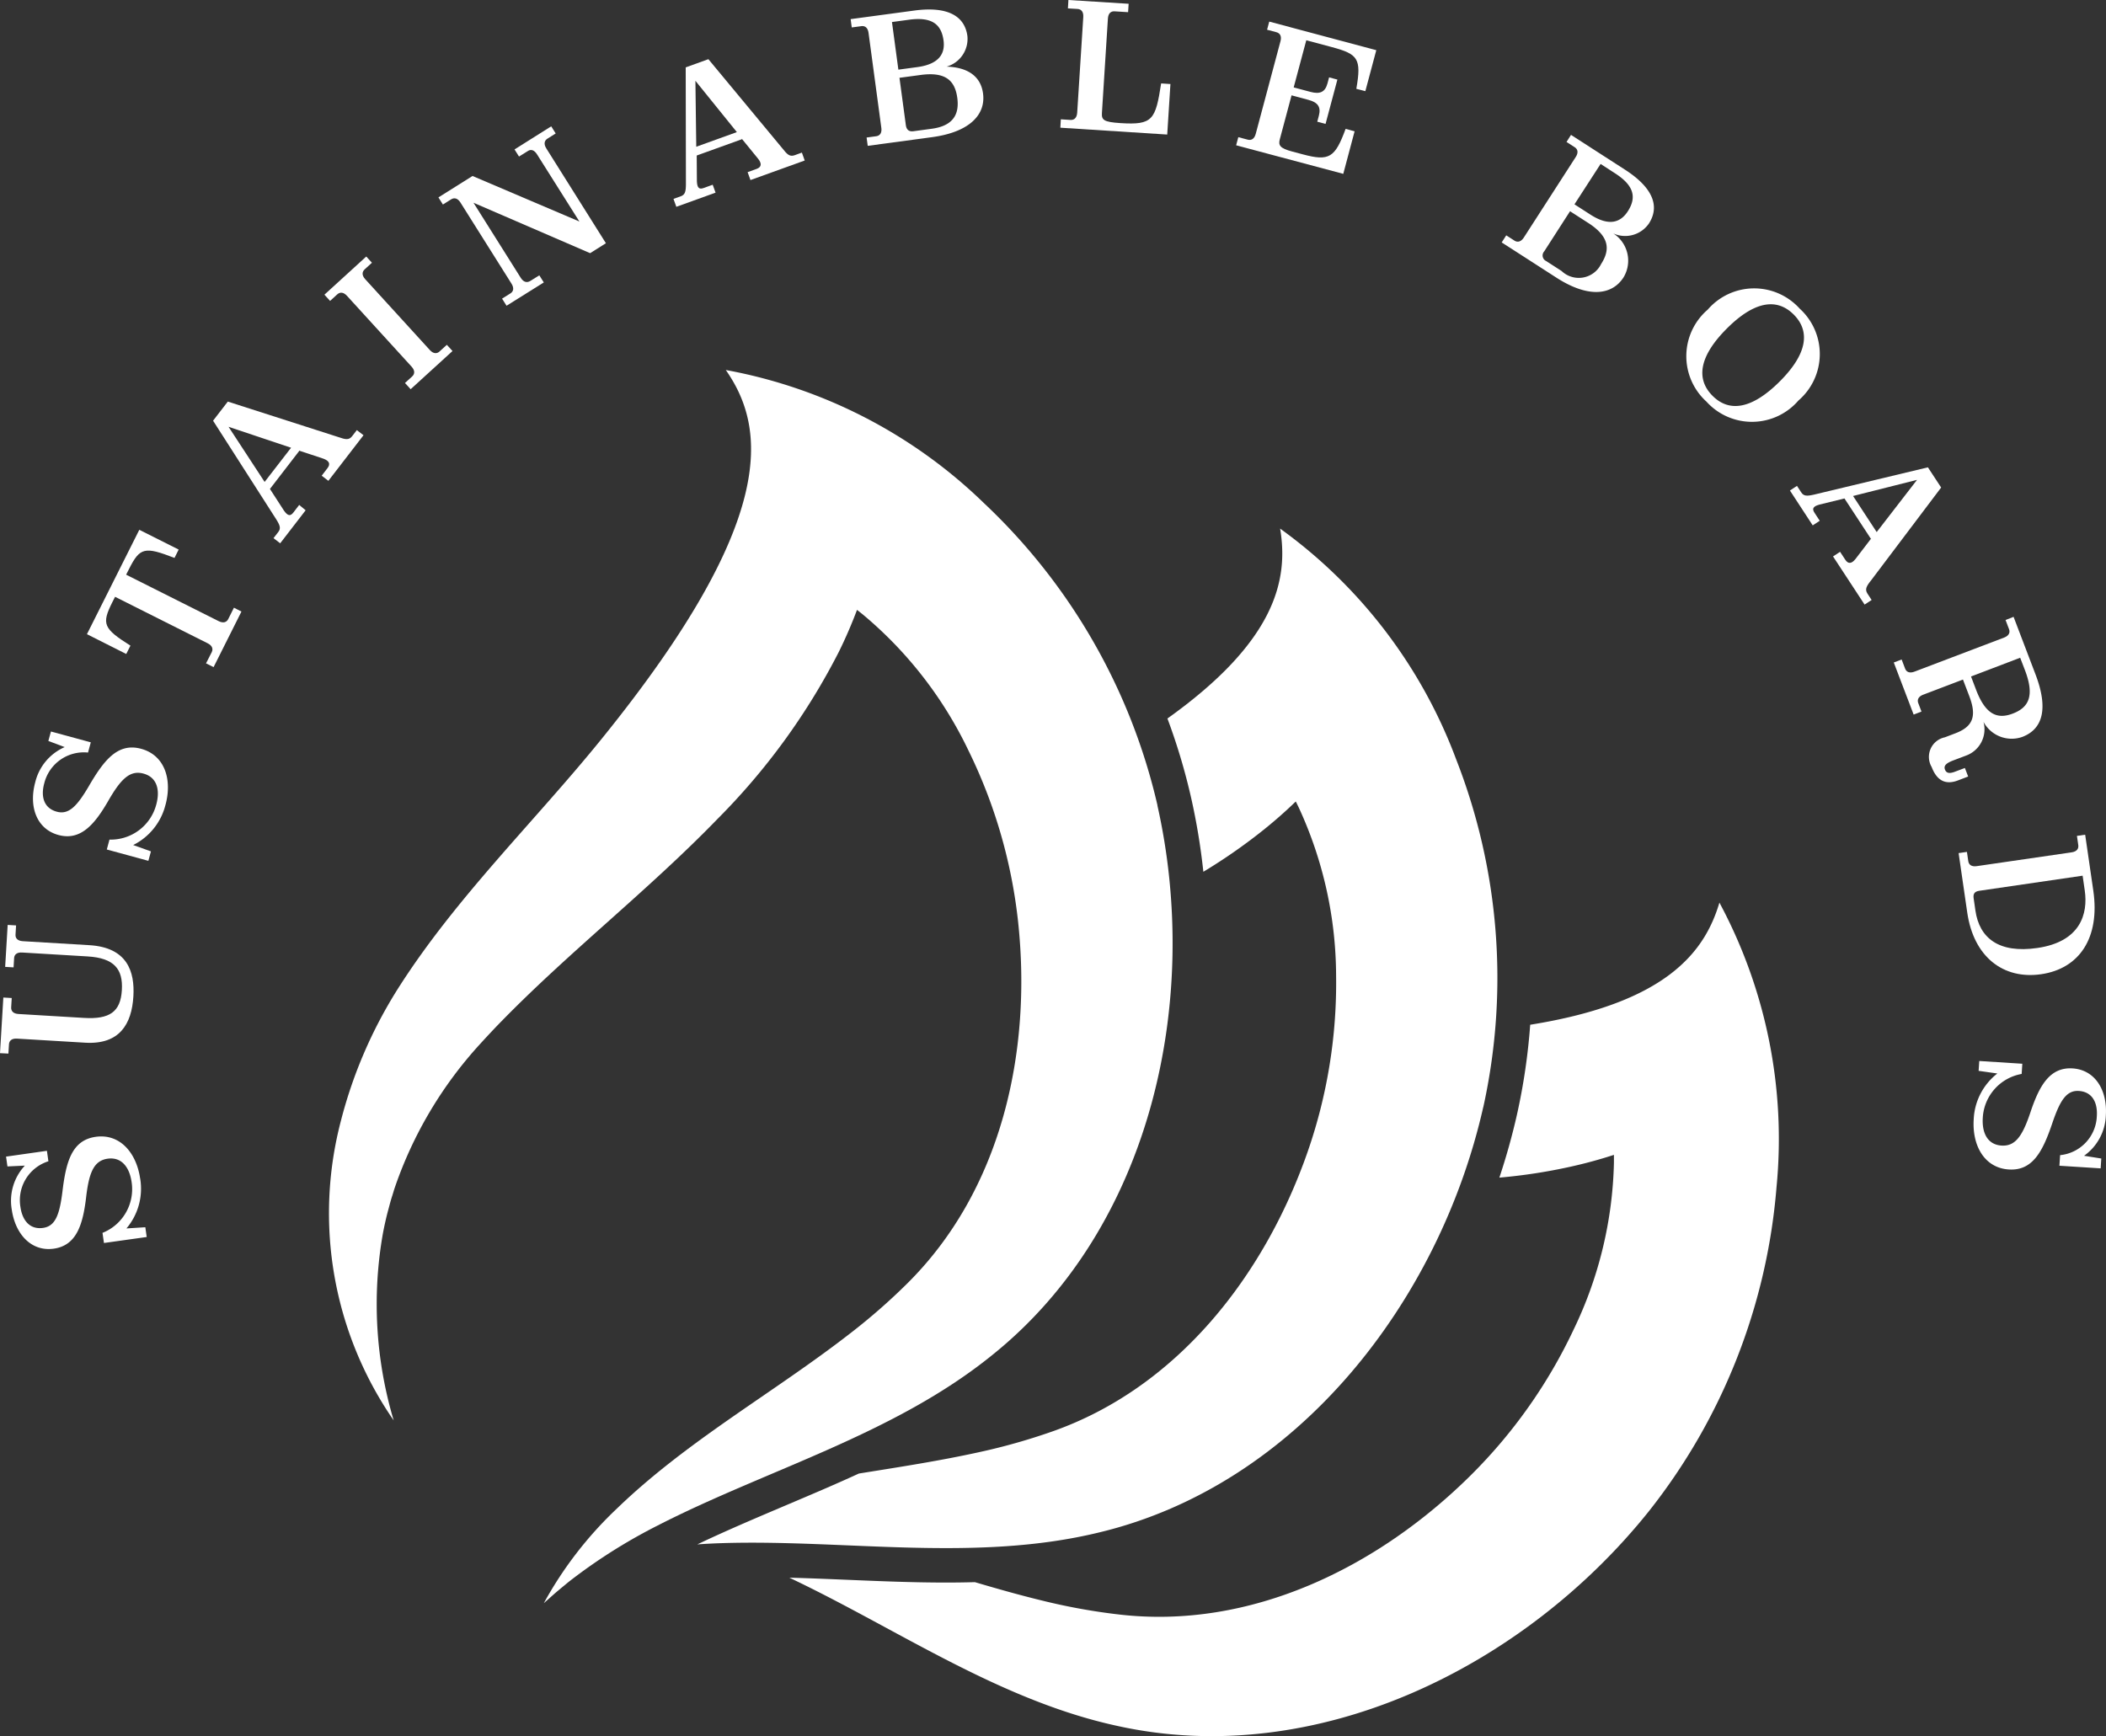 <svg xmlns="http://www.w3.org/2000/svg" xmlns:xlink="http://www.w3.org/1999/xlink" width="111.422" height="91.864" viewBox="0 0 111.422 91.864">
  <rect x="0" y="0" width="111.422" height="91.864" fill="#333333" stroke="none"/>
  <defs>
    <clipPath id="clip-path">
      <rect id="Rectangle_665" data-name="Rectangle 665" width="111.422" height="91.864" transform="translate(0 0)" fill="none"/>
    </clipPath>
  </defs>
  <g id="sustainability" transform="translate(0 0)">
    <g id="Group_1052" data-name="Group 1052" clip-path="url(#clip-path)">
      <path id="Path_933" data-name="Path 933" d="M7.417,62.363A3.249,3.249,0,0,1,6.689,65l1-.064.073.517L5.5,65.77l-.077-.536a2.489,2.489,0,0,0,1.54-2.689c-.115-.8-.543-1.338-1.27-1.235-.746.107-.993.767-1.144,2.106-.172,1.391-.505,2.483-1.7,2.654C1.674,66.238.812,65.326.622,64a2.728,2.728,0,0,1,.693-2.324l-.921.043L.32,61.2l2.162-.308.079.554a2.158,2.158,0,0,0-1.48,2.418c.1.707.494,1.208,1.2,1.107.651-.093.867-.7,1.019-1.893.19-1.608.5-2.745,1.759-2.925,1.292-.185,2.162.853,2.356,2.211" fill="#fff"/>
      <path id="Path_934" data-name="Path 934" d="M4.509,55.172.9,54.956c-.281-.017-.413.111-.425.3l-.03.492L0,55.726l.177-2.944.444.026-.03.492c-.011.193.106.336.386.353l3.464.207c1.361.082,1.938-.32,2.006-1.468.068-1.11-.4-1.7-1.811-1.785L1.172,50.4c-.281-.017-.414.111-.425.294l-.029.492L.273,51.16l.133-2.22.445.026-.03.493c-.011.183.107.325.386.342l3.523.211c2.008.121,2.405,1.4,2.327,2.707-.087,1.467-.733,2.562-2.548,2.453" fill="#fff"/>
      <path id="Path_935" data-name="Path 935" d="M8.756,42.582a3.253,3.253,0,0,1-1.71,2.131l.94.336-.136.5-2.2-.6.142-.523A2.49,2.49,0,0,0,8.268,42.57c.213-.784.032-1.445-.677-1.637-.728-.2-1.217.311-1.886,1.482C5,43.626,4.258,44.5,3.091,44.181c-1.147-.312-1.579-1.491-1.227-2.788a2.73,2.73,0,0,1,1.558-1.862l-.864-.325.137-.5,2.109.573-.147.541a2.159,2.159,0,0,0-2.318,1.636c-.187.69-.024,1.306.667,1.493.635.173,1.073-.3,1.685-1.336.812-1.4,1.544-2.327,2.776-1.992,1.26.342,1.649,1.64,1.289,2.965" fill="#fff"/>
      <path id="Path_936" data-name="Path 936" d="M12.774,32.359,11.3,35.3l-.4-.2.3-.587c.087-.173.035-.351-.216-.476L6.088,31.578l-.148.293c-.577,1.15-.469,1.388.961,2.291l-.222.442L4.6,33.556,7.37,28.033l2.083,1.046-.221.442c-1.578-.61-1.829-.562-2.406.587l-.153.3,4.893,2.457c.251.125.424.062.511-.111l.3-.6Z" fill="#fff"/>
      <path id="Path_937" data-name="Path 937" d="M11.273,22.26l.78-1.011L17.9,23.126c.383.136.566.168.731-.047l.248-.321.353.271-1.859,2.413-.353-.272.307-.4c.165-.214.1-.385-.216-.5l-1.3-.431.023.018-1.552,2.015.741,1.145c.221.316.354.285.5.1l.307-.4L16.17,27l-1.346,1.747-.353-.272.254-.329c.142-.184.094-.343-.115-.675ZM15.4,23.691l-3.308-1.108L14,25.5Z" fill="#fff"/>
      <path id="Path_938" data-name="Path 938" d="M19.378,13.573l.3.329-.385.351c-.143.131-.158.315.031.522l3.415,3.744c.188.207.373.209.516.078l.386-.352.3.329-2.215,2.02-.3-.329.379-.345c.143-.13.158-.315-.031-.521l-3.415-3.744c-.189-.207-.374-.209-.517-.078l-.378.345-.3-.329Z" fill="#fff"/>
      <path id="Path_939" data-name="Path 939" d="M32.057,12.87l-.835.526-6.171-2.668,2.5,3.972c.15.237.331.272.5.169l.483-.3.237.376L26.8,16.178l-.237-.377L27,15.528c.164-.1.211-.282.062-.519l-2.7-4.291c-.15-.238-.331-.272-.495-.169l-.434.273-.237-.377L25,9.312l5.654,2.409L28.413,8.168c-.15-.238-.323-.278-.471-.185l-.483.3-.237-.376,1.941-1.222.237.377-.434.273c-.164.1-.212.282-.062.519Z" fill="#fff"/>
      <path id="Path_940" data-name="Path 940" d="M36.279,3.565l1.2-.433L41.4,7.858c.25.321.387.446.642.355l.383-.139.15.419L39.705,9.527l-.151-.418.473-.171c.255-.092.293-.27.085-.535l-.868-1.064.01.027-2.393.863.009,1.365c.016.385.145.431.364.352l.473-.171.151.419-2.075.749-.151-.419.392-.141c.218-.079.263-.239.266-.631ZM38.985,6.99,36.792,4.275l.045,3.49Z" fill="#fff"/>
      <path id="Path_941" data-name="Path 941" d="M45.005,1.012,48.367.559c1.782-.24,2.673.293,2.815,1.347a1.527,1.527,0,0,1-1.1,1.62c1.067.032,1.8.47,1.927,1.418.151,1.121-.709,2.046-2.7,2.314l-3.4.459-.06-.44.508-.069c.191-.026.309-.168.271-.446l-.676-5.02c-.038-.277-.189-.384-.38-.358l-.508.068Zm2.186.154.339,2.519,1-.134c1.16-.157,1.484-.717,1.389-1.416C49.8,1.263,49.279.884,48.1,1.043Zm1.518,2.8-1.121.151.337,2.5c.035.259.175.357.405.326l.968-.131c1.149-.155,1.464-.782,1.349-1.634-.126-.939-.645-1.386-1.938-1.212" fill="#fff"/>
      <path id="Path_942" data-name="Path 942" d="M56.125,6.313l.512.033c.192.012.336-.105.354-.385L57.313.9c.018-.28-.11-.414-.3-.426L56.5.444,56.527,0l3.186.2-.029.444L58.97.6c-.193-.013-.336.1-.354.384L58.3,5.967c-.024.376.075.489.983.547,1.708.109,1.852-.173,2.149-2.1l.492.032-.17,2.673L56.1,6.757Z" fill="#fff"/>
      <path id="Path_943" data-name="Path 943" d="M69.333,4.862c.486.13.774.026.9-.45l.085-.318.439.117-.626,2.346-.439-.117.085-.318c.127-.477-.071-.71-.558-.839l-.887-.238-.624,2.336c-.082.309.016.466.651.635l.571.152c1.4.375,1.7.176,2.262-1.348l.476.128-.6,2.252L65.4,7.687l.115-.429.5.132c.187.05.35-.037.422-.308l1.309-4.9c.072-.271-.026-.427-.214-.477l-.495-.132.115-.43,5.663,1.512-.579,2.168L71.759,4.7c.28-1.607.091-1.838-1.311-2.212L69.112,2.13l-.667,2.495Z" fill="#fff"/>
      <path id="Path_944" data-name="Path 944" d="M83.117,7.137,85.97,8.976c1.512.974,1.844,1.959,1.267,2.853a1.526,1.526,0,0,1-1.888.52,1.711,1.711,0,0,1,.546,2.33c-.613.951-1.869,1.1-3.559.007L79.45,12.827l.241-.374.431.277c.163.105.345.073.5-.163l2.745-4.259c.152-.236.107-.415-.056-.519l-.431-.278Zm.9,4.653-.951-.613L81.7,13.3a.323.323,0,0,0,.1.511l.82.529a1.317,1.317,0,0,0,2.089-.368c.514-.8.409-1.474-.688-2.181m.662-3.116L83.3,10.812l.845.544c.984.634,1.594.418,1.977-.175.477-.74.327-1.365-.672-2.009Z" fill="#fff"/>
      <path id="Path_945" data-name="Path 945" d="M90.283,21.251a3.245,3.245,0,0,1,.066-4.866,3.244,3.244,0,0,1,4.865-.057,3.244,3.244,0,0,1-.065,4.865,3.245,3.245,0,0,1-4.866.058m.322-.308c.916.918,2.128.666,3.559-.763,1.411-1.409,1.651-2.62.735-3.537s-2.12-.673-3.531.735c-1.432,1.429-1.679,2.647-.763,3.565" fill="#fff"/>
      <path id="Path_946" data-name="Path 946" d="M102,24.728l.7,1.068L99,30.7c-.255.317-.344.48-.2.707l.222.34-.372.243-1.669-2.548.372-.244.276.421c.148.226.33.223.539-.041l.835-1.091-.024.016-1.394-2.128-1.325.325c-.371.1-.386.241-.258.435l.275.421-.372.243L94.7,25.954l.373-.244.228.348c.127.194.293.2.675.113ZM99.29,28.153l2.134-2.762-3.384.853Z" fill="#fff"/>
      <path id="Path_947" data-name="Path 947" d="M106.532,32.638l1.161,3.046c.682,1.79.4,2.891-.7,3.308a1.691,1.691,0,0,1-2.054-.8,1.479,1.479,0,0,1-.9,1.78l-.7.265c-.415.158-.507.3-.435.487.066.171.212.229.519.112l.533-.2.173.452-.542.207c-.624.237-1.1.046-1.39-.713a1.058,1.058,0,0,1,.7-1.569l.561-.214c.939-.358,1.13-.917.731-1.965l-.335-.877-2.1.8c-.262.1-.332.271-.262.452l.168.443-.415.158-1.051-2.756.416-.159.182.479c.069.181.235.263.5.163l4.736-1.8c.262-.1.331-.271.262-.452l-.182-.479Zm.349,2.165-2.6.992.268.705c.506,1.328,1.135,1.565,1.939,1.258.84-.32,1.17-.921.647-2.295Z" fill="#fff"/>
      <path id="Path_948" data-name="Path 948" d="M110.32,44.167l.43,2.956c.365,2.516-.749,4.133-2.757,4.425s-3.572-.917-3.912-3.261l-.457-3.147.44-.064.071.487c.027.192.171.308.448.267L109.6,45.1c.278-.04.383-.192.355-.383l-.071-.488Zm-5.9,3.367.094.651c.208,1.435,1.219,2.275,3.277,1.975,2.276-.33,2.689-1.8,2.506-3.05l-.112-.775-5.472.8c-.258.038-.327.175-.293.4" fill="#fff"/>
      <path id="Path_949" data-name="Path 949" d="M104.423,59.232a3.253,3.253,0,0,1,1.25-2.431l-.99-.14.034-.521,2.278.145-.035.54a2.493,2.493,0,0,0-2.057,2.321c-.051.811.259,1.422.992,1.469.754.048,1.13-.548,1.552-1.83.452-1.328,1-2.33,2.207-2.253,1.187.075,1.846,1.145,1.76,2.486a2.73,2.73,0,0,1-1.153,2.137l.912.145-.034.521-2.182-.139.037-.56a2.157,2.157,0,0,0,1.943-2.066c.046-.714-.238-1.285-.952-1.331-.656-.041-.992.509-1.384,1.647-.515,1.537-1.047,2.589-2.321,2.508-1.3-.083-1.944-1.278-1.857-2.648" fill="#fff"/>
      <path id="Path_950" data-name="Path 950" d="M61.24,42.62a31.732,31.732,0,0,0-9.191-16.007A26.424,26.424,0,0,0,38.4,19.578c2.144,3.073,2.786,7.953-6.555,19.5-3.533,4.367-7.72,8.4-10.783,13.221a24.445,24.445,0,0,0-3.021,6.988,19.264,19.264,0,0,0,2.788,15.87,21.5,21.5,0,0,1-.572-9.885c.074-.393.169-.826.274-1.216.076-.277.13-.505.225-.794l.061-.2.03-.1.033-.1A21.636,21.636,0,0,1,25.4,55.24c.32-.352.807-.874,1.142-1.213,3.628-3.714,7.75-6.913,11.385-10.66A35.175,35.175,0,0,0,44.376,34.5q.537-1.087.966-2.23c.11.086.22.172.328.261a21.351,21.351,0,0,1,5.557,7.157,27.214,27.214,0,0,1,2.638,9.09C54.6,55.632,53,62.971,47.981,67.931A32.37,32.37,0,0,1,45,70.538c-4.068,3.163-8.632,5.681-12.366,9.288a20.277,20.277,0,0,0-3.861,5c.237-.205.463-.414.7-.617l.24-.2c.159-.13.315-.263.476-.388a28.849,28.849,0,0,1,4.6-2.9c5.8-2.973,12.525-4.812,17.736-9.045,8.44-6.794,11.014-18.811,8.71-29.055" fill="#fff"/>
      <path id="Path_951" data-name="Path 951" d="M78.475,58.577c-2.313,10.242-9.793,19.993-20.331,22.51-6.523,1.588-13.384.366-19.9.563q-.674.02-1.351.068c1.493-.712,3.038-1.368,4.653-2.054,1.292-.548,2.6-1.1,3.893-1.695,2.139-.344,4.281-.671,6.394-1.138a32.445,32.445,0,0,0,3.809-1.077c6.663-2.327,11.253-8.272,13.53-14.777a27.174,27.174,0,0,0,1.517-9.342,21.344,21.344,0,0,0-1.95-8.85c-.059-.126-.12-.251-.184-.376a24.094,24.094,0,0,1-1.829,1.6,29.247,29.247,0,0,1-3.06,2.119,34.421,34.421,0,0,0-.646-3.91,32.632,32.632,0,0,0-1.255-4.2c5.72-4.082,6.417-7.332,5.962-10.049a26.43,26.43,0,0,1,9.314,12.211,31.732,31.732,0,0,1,1.436,18.4" fill="#fff"/>
      <path id="Path_952" data-name="Path 952" d="M93.99,62.817a31.743,31.743,0,0,1-6.772,17.171c-6.567,8.193-17.563,13.681-28.139,11.327-6.258-1.365-11.671-5.164-17.318-7.836,1.012.027,2.032.07,3.031.111,1.716.072,3.491.147,5.255.147q.789,0,1.532-.021c1.224.362,2.451.709,3.69,1.007a32.416,32.416,0,0,0,3.9.7c7.009.828,13.74-2.5,18.637-7.355a27.174,27.174,0,0,0,5.457-7.733,21.351,21.351,0,0,0,2.125-8.809c0-.139,0-.279,0-.419-.772.252-1.556.464-2.346.637a28.883,28.883,0,0,1-3.715.567q.549-1.647.931-3.335a32.6,32.6,0,0,0,.7-4.754c7.13-1.142,9.22-3.789,10.011-6.462A26.428,26.428,0,0,1,93.99,62.817" fill="#fff"/>
    </g>
  </g>
</svg>
